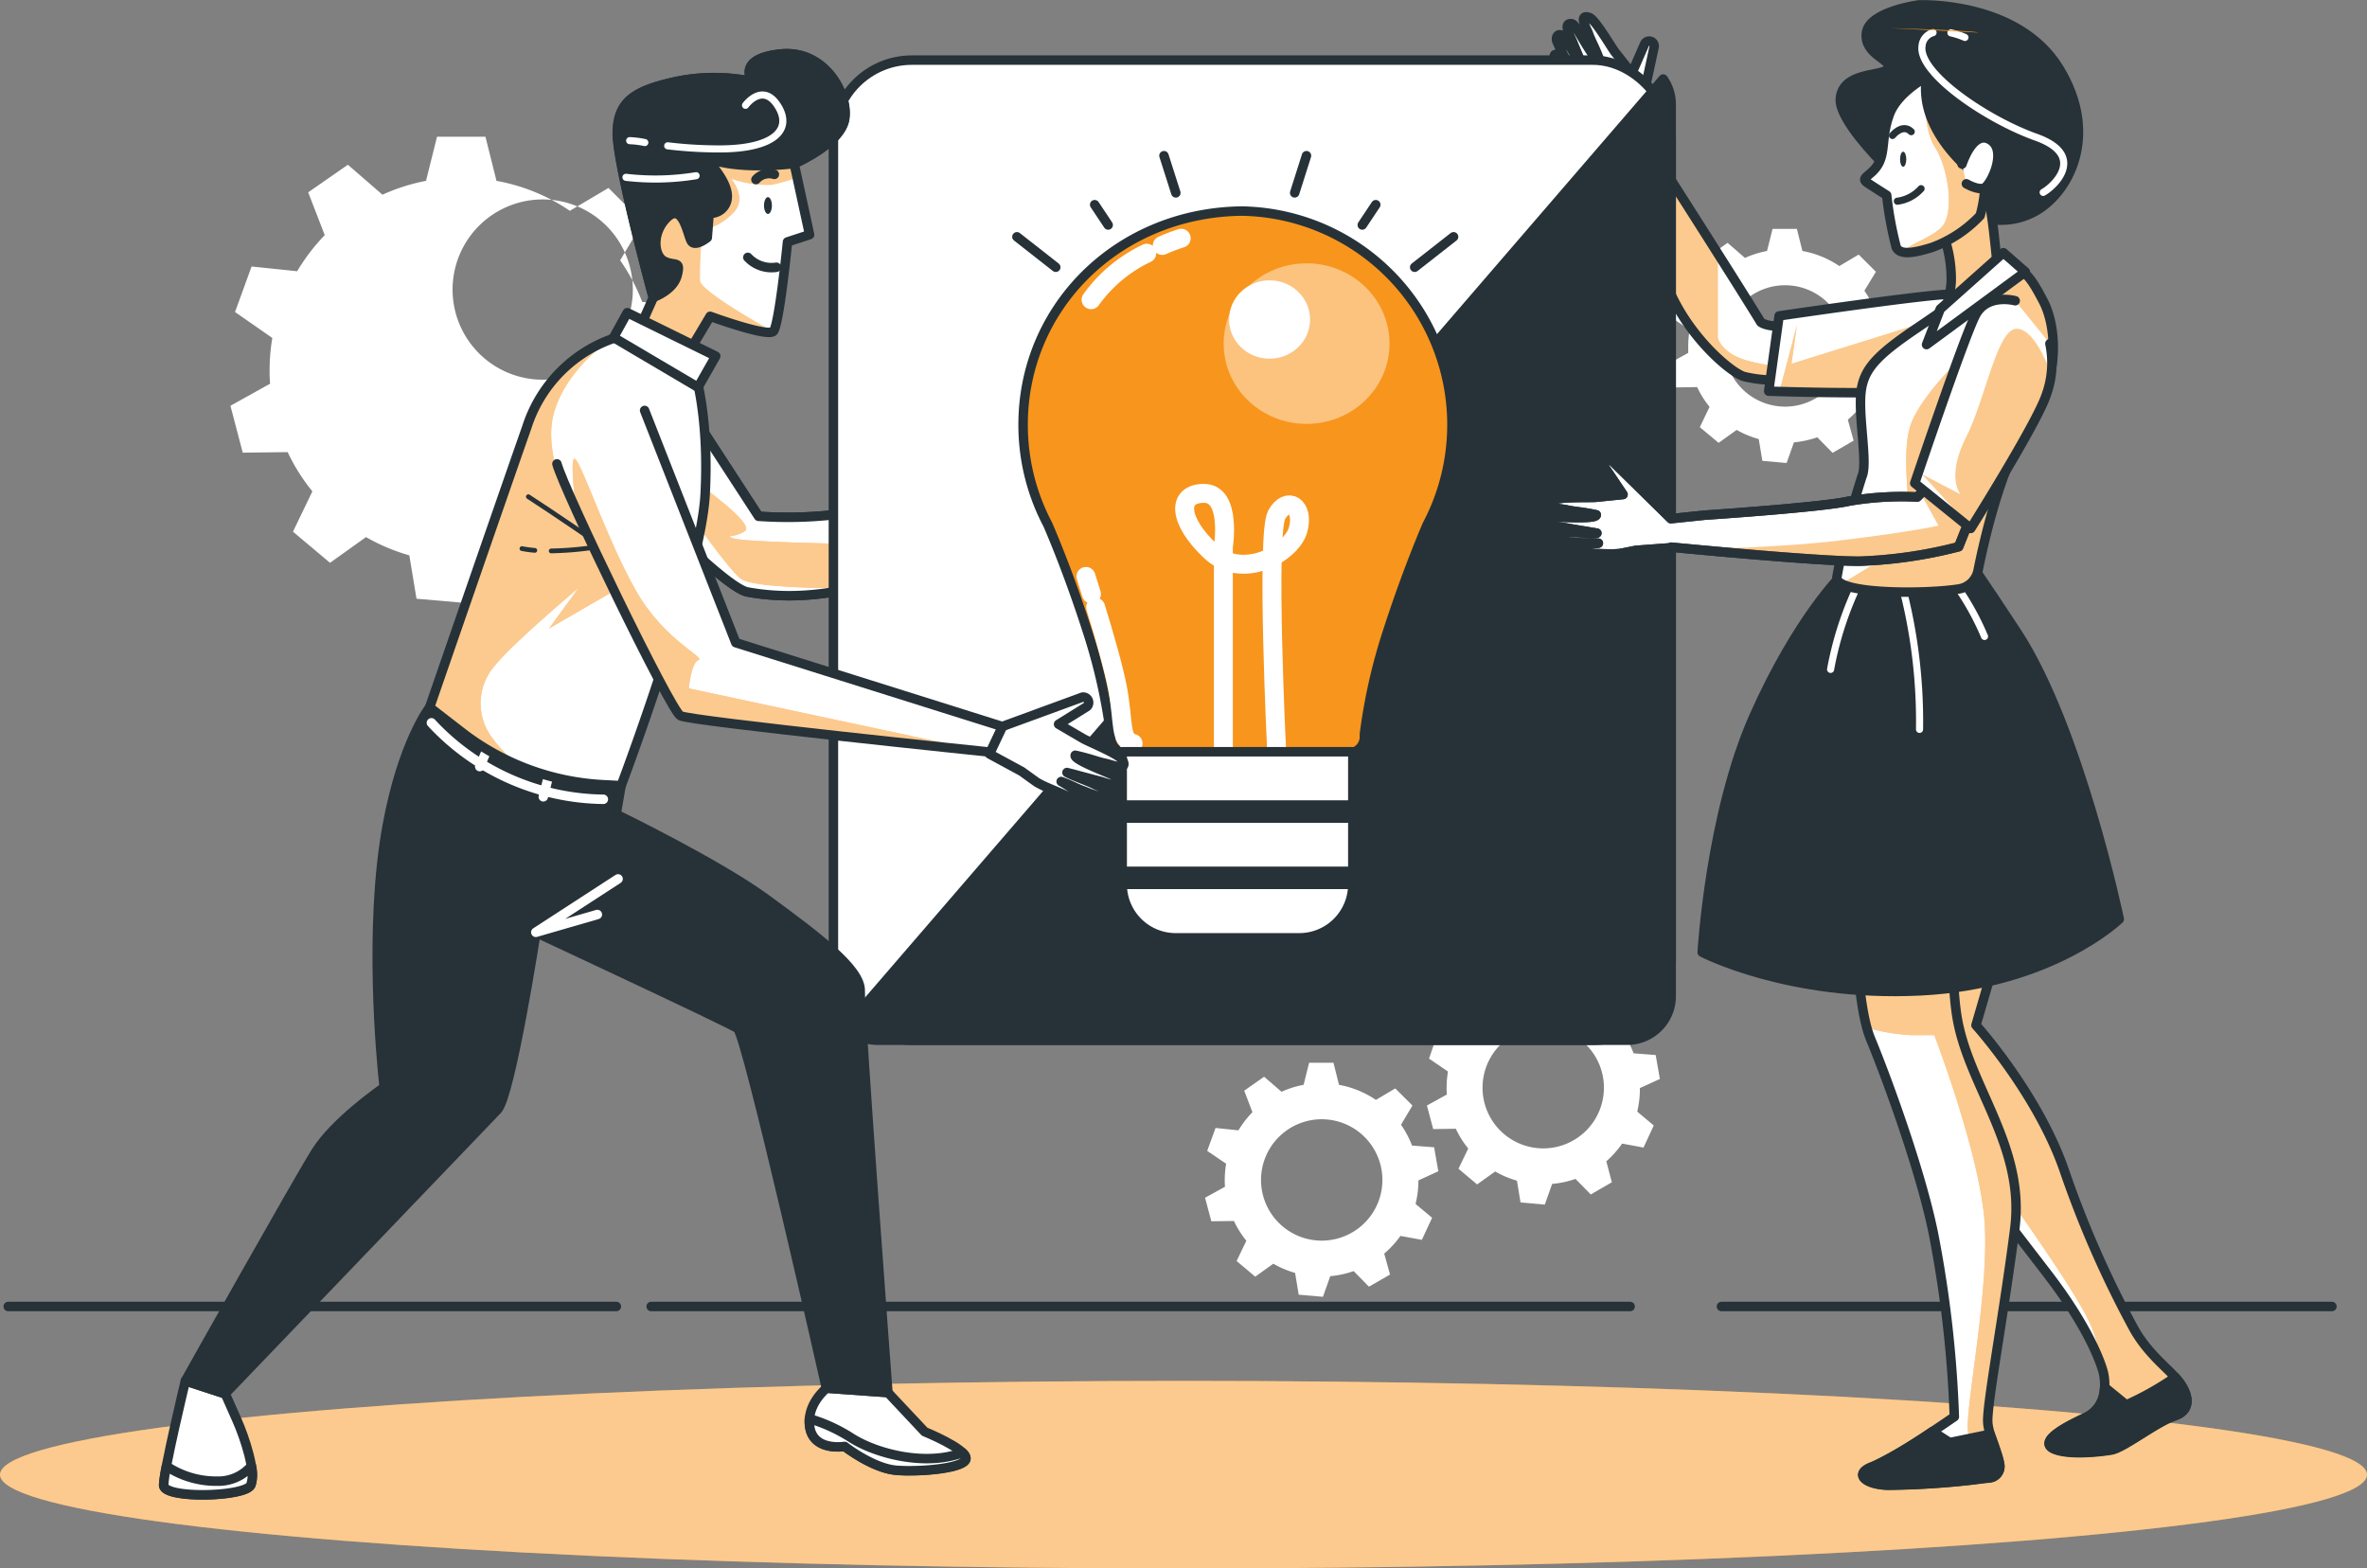 <svg xmlns="http://www.w3.org/2000/svg" xmlns:xlink="http://www.w3.org/1999/xlink" width="250" height="165.649" viewBox="0 0 250 165.649"><rect x="0" y="0" width="250" height="165.649" fill="#808080" stroke="none"/><defs><clipPath id="a"><path d="M341.51,184.053c-2.587-4.266-13.089-20.664-13.089-20.664L330.234,155a.53.53,0,0,0-1.014-.3l-1.34,3.065L326.1,155.51c-.478-.647-2.08-3.427-2.71-3.648-1.23-.42-.245,1.253-.1,1.667.315.9.711,1.474,1.265,3-.4.286-2.249-3.164-2.552-3.566-.128-.163-.286-.431-.524-.449-.95-.07,0,1.533.146,1.906.431,1.072.9,2.133,1.334,3.205-.542-.758-1.165-2.016-1.69-2.768a7.941,7.941,0,0,0-.647-1c-.385-.385-.822-.076-.664.49a12.193,12.193,0,0,0,.874,1.748c.449.862.862,1.346,1.305,2.209-.472-.629-.822-.938-1.288-1.568-.181-.245-.5-.8-.787-.921-1.02-.414.355,1.865.536,2.121.624.9,1.119,1.941,1.783,2.786.087.117,1.305,1.369,1.294,1.381l2.2,2.949.064-.047c.851,2.442,4.021,11.474,5.95,15.816,2.238,5.041,6.538,8.59,7.844,8.963a13.922,13.922,0,0,0,3.176.379l2.424-5.828S342.594,184.782,341.51,184.053Z" transform="translate(-319.68 -151.795)" fill="#fff" stroke="#263238" stroke-linecap="round" stroke-linejoin="round" stroke-width="1"/></clipPath><clipPath id="b"><path d="M380.961,204.984s-.583-2.914-3.176-2.914-18.124,2.29-18.124,2.29l-1.1,7.949s12.051.4,15.227-.064a9.621,9.621,0,0,0,4.9-2.069" transform="translate(-358.56 -202.07)" fill="#fff" stroke="#263238" stroke-linecap="round" stroke-linejoin="round" stroke-width="1"/></clipPath><clipPath id="c"><path d="M379.018,313.84a44.769,44.769,0,0,0-.437,11.364c.653,5.233,12.7,20.455,17.716,27s5.88,10.4,5.88,10.4.921,3.5-1.917,4.79-4.808,2.628-3.281,3.281,4.726.321,6.037.1,4.726-2.949,6.69-3.6,1.381-2.512.291-3.817-3.007-2.652-4.534-5.274A109.045,109.045,0,0,1,398,341.107c-2.838-8.071-9.277-15.2-9.277-15.2l3.386-11.655Z" transform="translate(-378.373 -313.84)" fill="#fff" stroke="#263238" stroke-linecap="round" stroke-linejoin="round" stroke-width="1"/></clipPath><clipPath id="d"><path d="M374.089,302.176s-.291,15.437,1.69,20.239,5.536,14.685,6.748,21.072a123.5,123.5,0,0,1,2.115,18.869s-6.335,4.423-8.6,5.245-.583,1.976,1.7,1.976a85.252,85.252,0,0,0,9.039-.583c.583-.1,1.13-.163,1.562-.2a1.212,1.212,0,0,0,1.1-1.358c-.163-1.358-1.276-3.252-1.276-4.662,0-2.261,1.748-11.544,2.861-20.3s-5-15.152-6.13-22.5.693-17.867.693-17.867Z" transform="translate(-374.074 -302.1)" fill="#fff" stroke="#263238" stroke-linecap="round" stroke-linejoin="round" stroke-width="1"/></clipPath><clipPath id="e"><path d="M387.929,197.684s-4.079,2.914-8.555,5.944-5.8,4.493-5.944,7.244.728,7.1.146,8.409a81.334,81.334,0,0,0-2.651,10.635c-.315,1.8,9.091,1.853,12.879,1.265a2.459,2.459,0,0,0,2.028-1.952c.629-3.164,2.448-11.16,5.286-15.309,3.77-5.507,2.762-10.967,1.6-13.141S390.388,196.245,387.929,197.684Z" transform="translate(-370.917 -197.243)" fill="#fff" stroke="#263238" stroke-linecap="round" stroke-linejoin="round" stroke-width="1"/></clipPath><clipPath id="f"><path d="M390.2,187a13.694,13.694,0,0,1,.723,4.662,10.081,10.081,0,0,1-1.014,3.77l5.944-4.784s-.146-1.6-.437-4.207-1-6.148-1-6.148Z" transform="translate(-389.91 -180.29)" fill="#fff" stroke="#263238" stroke-linecap="round" stroke-linejoin="round" stroke-width="1"/></clipPath><clipPath id="g"><path d="M382.5,162.7s-3.042,1.591-3.91,3.91-.437,3.916-1.165,5.245-2.034,1.451-1.165,2.028,2.028,1.305,2.028,1.305A38.034,38.034,0,0,0,379.3,180.7c.431.845,1.882.583,3.77,0a13.275,13.275,0,0,0,5.087-3.362,13.408,13.408,0,0,0,.513-3.578S381.481,169.075,382.5,162.7Z" transform="translate(-375.966 -162.7)" fill="#fff" stroke="#263238" stroke-linecap="round" stroke-linejoin="round" stroke-width="1"/></clipPath><clipPath id="h"><path d="M167.358,233.879l-7.669-11.789L156,233.256s8.03,8.223,10.186,8.613c5.612,1.02,10.7-.087,16.055-1.7.659-.2,6.061-1.69,9.522-2.826l2.8-1.078c.07-.052.111-.093.111-.128l-.256-3.118s-15.087.227-19.19.705a44.2,44.2,0,0,1-7.867.152Z" transform="translate(-156 -222.09)" fill="#fff" stroke="#263238" stroke-linecap="round" stroke-linejoin="round" stroke-width="1"/></clipPath><clipPath id="i"><path d="M168.579,170.1l1.626,7.494-2.331.763s-.874,8.8-1.492,9.441-6.678-1.585-6.678-1.585l-2.78,4.662-5.093-2.436,1.871-4.207s-3.829-14.1-3.782-17.4,1.812-4.446,6.165-5.4a19.557,19.557,0,0,1,8.106,0s-1.789-2.4,2.914-2.914,7.255,4.242,6.812,6.871S168.579,170.1,168.579,170.1Z" transform="translate(-149.919 -158.484)" fill="#fff" stroke="#263238" stroke-linecap="round" stroke-linejoin="round" stroke-width="1"/></clipPath><clipPath id="j"><path d="M143.8,212.863s1.626,4.831,1.166,13.281-8.869,30.723-8.869,30.723l-1.917-.1a26.626,26.626,0,0,1-14.9-5.53l-3.409-2.64s7.418-21.48,10.262-29.586a14.638,14.638,0,0,1,11.364-9.959C139.419,208.632,143.83,211.7,143.8,212.863Z" transform="translate(-115.87 -209.013)" fill="#fff" stroke="#263238" stroke-linecap="round" stroke-linejoin="round" stroke-width="1"/></clipPath><clipPath id="k"><path d="M138.94,228.771c.746,2.8,11.981,26.037,13.048,26.608s32.751,3.84,32.751,3.84l1.27-2.7-28.176-8.858L148.2,223.13" transform="translate(-138.94 -223.13)" fill="#fff" stroke="#263238" stroke-linecap="round" stroke-linejoin="round" stroke-width="1"/></clipPath></defs><g transform="translate(-38 -149.11)"><g transform="translate(38 287.091)"><ellipse cx="125" cy="9.907" rx="125" ry="9.907" transform="translate(0 7.855)" fill="#f8951d"/><ellipse cx="125" cy="9.907" rx="125" ry="9.907" transform="translate(0 7.855)" fill="#fff" opacity="0.5"/><line x2="64.476" transform="translate(181.818 0)" fill="none" stroke="#263238" stroke-linecap="round" stroke-linejoin="round" stroke-width="1"/><line x2="103.397" transform="translate(68.776 0)" fill="none" stroke="#263238" stroke-linecap="round" stroke-linejoin="round" stroke-width="1"/><line x2="64.231" transform="translate(0.868 0)" fill="none" stroke="#263238" stroke-linecap="round" stroke-linejoin="round" stroke-width="1"/></g><g transform="translate(62.341 163.547)"><path d="M278.945,353.774l2.1-.962-.443-2.535-2.331-.181a10.489,10.489,0,0,0-1.165-2.2l1.206-2.028L276.5,344.06l-2.045,1.212a10.232,10.232,0,0,0-3.9-1.591l-.583-2.331H267.4l-.583,2.331a9.967,9.967,0,0,0-2.331.734l-1.841-1.591-2.1,1.474.868,2.273a10.49,10.49,0,0,0-1.48,1.917l-2.418-.251-.88,2.418,2,1.358a10.278,10.278,0,0,0-.146,1.707,5.944,5.944,0,0,0,.029.723l-2.11,1.165.664,2.483,2.389-.029a10.209,10.209,0,0,0,1.311,2.086l-1.031,2.139,1.97,1.655,1.906-1.369a10.308,10.308,0,0,0,2.3.973l.385,2.3,2.558.221.775-2.179a9.943,9.943,0,0,0,2.465-.536L273.718,365l2.226-1.282-.612-2.214a10.408,10.408,0,0,0,1.713-1.865l2.261.414,1.084-2.331-1.748-1.463A10.386,10.386,0,0,0,278.945,353.774Zm-3.805-.047a6.41,6.41,0,1,1-6.41-6.41,6.41,6.41,0,0,1,6.41,6.41Z" transform="translate(-153.473 -243.547)" fill="#fff"/><path d="M362.917,202.631l2.1-.962-.443-2.529-2.331-.181a10.328,10.328,0,0,0-1.166-2.2l1.218-2-1.818-1.818-2.045,1.212a10.14,10.14,0,0,0-3.9-1.591l-.583-2.331h-2.57l-.583,2.331a10.1,10.1,0,0,0-2.331.734l-1.836-1.591-2.1,1.474.868,2.273a10.321,10.321,0,0,0-1.48,1.917l-2.418-.251-.88,2.413,2,1.364a10.278,10.278,0,0,0-.146,1.707c0,.239,0,.484,0,.723l-2.11,1.165.664,2.483,2.389-.035a9.907,9.907,0,0,0,1.311,2.086l-1.031,2.145,1.987,1.655,1.906-1.364a10.292,10.292,0,0,0,2.331.967l.385,2.3,2.558.227.775-2.18a10.489,10.489,0,0,0,2.465-.536l1.614,1.643,2.226-1.288-.612-2.214a10.21,10.21,0,0,0,1.713-1.865l2.261.42,1.084-2.331-1.748-1.469a10.384,10.384,0,0,0,.268-2.506Zm-3.805-.041a6.41,6.41,0,1,1-6.41-6.41,6.41,6.41,0,0,1,6.41,6.41Z" transform="translate(-188.505 -180.492)" fill="#fff"/><path d="M319.114,337.04l2.11-.962-.443-2.529-2.331-.181a10.23,10.23,0,0,0-1.166-2.209l1.2-2.022-1.83-1.818-2.045,1.212a10.18,10.18,0,0,0-3.9-1.591l-.583-2.331h-2.57l-.583,2.331a10.3,10.3,0,0,0-2.331.734l-1.836-1.591-2.1,1.48.868,2.273a10.085,10.085,0,0,0-1.48,1.917l-2.418-.251-.833,2.424,2,1.364A10.281,10.281,0,0,0,298.7,337a5.9,5.9,0,0,0,.029.717l-2.11,1.165.664,2.488,2.389-.035a9.907,9.907,0,0,0,1.311,2.086l-1.031,2.139,1.97,1.655,1.906-1.369a10.193,10.193,0,0,0,2.3.973l.379,2.3,2.564.227.775-2.185a10.2,10.2,0,0,0,2.465-.53l1.614,1.643,2.226-1.288-.583-2.214a10.209,10.209,0,0,0,1.667-1.871l2.261.42,1.084-2.331-1.748-1.469A10.1,10.1,0,0,0,319.114,337.04Zm-3.8-.041a6.41,6.41,0,1,1-6.41-6.41A6.41,6.41,0,0,1,315.315,337Z" transform="translate(-170.251 -236.562)" fill="#fff"/><path d="M124.572,198.275l4.2-1.911-.886-5.041-4.627-.355a20.111,20.111,0,0,0-2.331-4.388l2.389-4.027-3.619-3.619-4.079,2.413a20.21,20.21,0,0,0-7.751-3.164L106.7,173.52h-5.111l-1.165,4.662a20.443,20.443,0,0,0-4.6,1.463l-3.654-3.164-4.19,2.914,1.748,4.522a20.759,20.759,0,0,0-2.914,3.811l-4.814-.5-1.748,4.808,3.939,2.739a20.331,20.331,0,0,0-.286,3.392,13.151,13.151,0,0,0,.052,1.439l-4.19,2.331,1.3,4.953,4.744-.058a20.2,20.2,0,0,0,2.611,4.143l-2.051,4.26,3.916,3.287,3.8-2.716a20.4,20.4,0,0,0,4.575,1.929l.758,4.58,5.093.443,1.538-4.336a20.123,20.123,0,0,0,4.9-1.061l3.217,3.263,4.429-2.552-1.218-4.406a20.4,20.4,0,0,0,3.4-3.712l4.5.833,2.162-4.662-3.526-2.914a20.275,20.275,0,0,0,.653-4.942ZM117,198.182a9.519,9.519,0,1,1,.012-.006Z" transform="translate(-79.77 -173.52)" fill="#fff"/></g><g transform="translate(55.284 149.619)"><path d="M341.51,184.053c-2.587-4.266-13.089-20.664-13.089-20.664L330.234,155a.53.53,0,0,0-1.014-.3l-1.34,3.065L326.1,155.51c-.478-.647-2.08-3.427-2.71-3.648-1.23-.42-.245,1.253-.1,1.667.315.9.711,1.474,1.265,3-.4.286-2.249-3.164-2.552-3.566-.128-.163-.286-.431-.524-.449-.95-.07,0,1.533.146,1.906.431,1.072.9,2.133,1.334,3.205-.542-.758-1.165-2.016-1.69-2.768a7.941,7.941,0,0,0-.647-1c-.385-.385-.822-.076-.664.49a12.193,12.193,0,0,0,.874,1.748c.449.862.862,1.346,1.305,2.209-.472-.629-.822-.938-1.288-1.568-.181-.245-.5-.8-.787-.921-1.02-.414.355,1.865.536,2.121.624.9,1.119,1.941,1.783,2.786.087.117,1.305,1.369,1.294,1.381l2.2,2.949.064-.047c.851,2.442,4.021,11.474,5.95,15.816,2.238,5.041,6.538,8.59,7.844,8.963a13.922,13.922,0,0,0,3.176.379l2.424-5.828S342.594,184.782,341.51,184.053Z" transform="translate(-172.815 -150.527)" fill="#fff"/><g transform="translate(146.865 1.268)" clip-path="url(#a)"><path d="M344.829,197.4c-2.523-.775-2.914-2.331-2.914-2.331v-8.922c-2.809-4.441-6.031-9.487-7.576-11.929l-2.78,2.051c1.288,3.642,3.706,10.367,5.291,13.928,2.238,5.041,6.538,8.59,7.844,8.963a13.921,13.921,0,0,0,3.176.379l.583-1.463a18.834,18.834,0,0,1-3.625-.676Z" transform="translate(-324.637 -161.152)" fill="#f8951d"/><path d="M344.829,197.4c-2.523-.775-2.914-2.331-2.914-2.331v-8.922c-2.809-4.441-6.031-9.487-7.576-11.929l-2.78,2.051c1.288,3.642,3.706,10.367,5.291,13.928,2.238,5.041,6.538,8.59,7.844,8.963a13.921,13.921,0,0,0,3.176.379l.583-1.463a18.834,18.834,0,0,1-3.625-.676Z" transform="translate(-324.637 -161.152)" fill="#fff" opacity="0.5"/></g><path d="M341.51,184.053c-2.587-4.266-13.089-20.664-13.089-20.664L330.234,155a.53.53,0,0,0-1.014-.3l-1.34,3.065L326.1,155.51c-.478-.647-2.08-3.427-2.71-3.648-1.23-.42-.245,1.253-.1,1.667.315.9.711,1.474,1.265,3-.4.286-2.249-3.164-2.552-3.566-.128-.163-.286-.431-.524-.449-.95-.07,0,1.533.146,1.906.431,1.072.9,2.133,1.334,3.205-.542-.758-1.165-2.016-1.69-2.768a7.941,7.941,0,0,0-.647-1c-.385-.385-.822-.076-.664.49a12.193,12.193,0,0,0,.874,1.748c.449.862.862,1.346,1.305,2.209-.472-.629-.822-.938-1.288-1.568-.181-.245-.5-.8-.787-.921-1.02-.414.355,1.865.536,2.121.624.9,1.119,1.941,1.783,2.786.087.117,1.305,1.369,1.294,1.381l2.2,2.949.064-.047c.851,2.442,4.021,11.474,5.95,15.816,2.238,5.041,6.538,8.59,7.844,8.963a13.922,13.922,0,0,0,3.176.379l2.424-5.828S342.594,184.782,341.51,184.053Z" transform="translate(-172.815 -150.527)" fill="none" stroke="#263238" stroke-linecap="round" stroke-linejoin="round" stroke-width="1"/><path d="M332.136,162s-1.795.659-2.168,1.6.583,2.238.583,2.238" transform="translate(-177.072 -154.785)" fill="none" stroke="#263238" stroke-linecap="round" stroke-linejoin="round" stroke-width="1"/><line y1="2.43" x2="2.803" transform="translate(149.534 6.218)" fill="none" stroke="#263238" stroke-linecap="round" stroke-linejoin="round" stroke-width="1"/><path d="M380.961,204.984s-.583-2.914-3.176-2.914-18.124,2.29-18.124,2.29l-1.1,7.949s12.051.4,15.227-.064a9.621,9.621,0,0,0,4.9-2.069" transform="translate(-189.038 -171.504)" fill="#fff"/><g transform="translate(169.522 30.566)" clip-path="url(#b)"><path d="M381.779,206.233l-2.512-.9-17.483,5.443.583-4.079-1.847,6.993c3.083.082,11.509.274,14.091-.1a9.621,9.621,0,0,0,4.9-2.069l2.3-5.163a.712.712,0,0,0-.023-.122Z" transform="translate(-359.378 -203.43)" fill="#f8951d"/><path d="M381.779,206.233l-2.512-.9-17.483,5.443.583-4.079-1.847,6.993c3.083.082,11.509.274,14.091-.1a9.621,9.621,0,0,0,4.9-2.069l2.3-5.163a.712.712,0,0,0-.023-.122Z" transform="translate(-359.378 -203.43)" fill="#fff" opacity="0.5"/></g><path d="M380.961,204.984s-.583-2.914-3.176-2.914-18.124,2.29-18.124,2.29l-1.1,7.949s12.051.4,15.227-.064a9.621,9.621,0,0,0,4.9-2.069" transform="translate(-189.038 -171.504)" fill="none" stroke="#263238" stroke-linecap="round" stroke-linejoin="round" stroke-width="1"/><path d="M379.018,313.84a44.769,44.769,0,0,0-.437,11.364c.653,5.233,12.7,20.455,17.716,27s5.88,10.4,5.88,10.4.921,3.5-1.917,4.79-4.808,2.628-3.281,3.281,4.726.321,6.037.1,4.726-2.949,6.69-3.6,1.381-2.512.291-3.817-3.007-2.652-4.534-5.274A109.045,109.045,0,0,1,398,341.107c-2.838-8.071-9.277-15.2-9.277-15.2l3.386-11.655Z" transform="translate(-197.305 -218.14)" fill="#fff"/><g transform="translate(181.068 95.7)" clip-path="url(#c)"><path d="M406.6,358.149a109.047,109.047,0,0,1-7.465-16.976c-2.838-8.071-9.277-15.2-9.277-15.2l3.386-11.655-9.779-.32-1.445,3.846s-1.783,4.837-.379,8.788,17.57,24.831,20.245,30.816a12.611,12.611,0,0,1,1.125,4.254,8.715,8.715,0,0,1,.3.95s.921,3.5-1.917,4.79-4.808,2.628-3.281,3.281,4.726.32,6.037.1,4.726-2.949,6.69-3.6,1.381-2.512.291-3.817S408.13,360.772,406.6,358.149Z" transform="translate(-379.513 -313.907)" fill="#f8951d"/><path d="M406.6,358.149a109.047,109.047,0,0,1-7.465-16.976c-2.838-8.071-9.277-15.2-9.277-15.2l3.386-11.655-9.779-.32-1.445,3.846s-1.783,4.837-.379,8.788,17.57,24.831,20.245,30.816a12.611,12.611,0,0,1,1.125,4.254,8.715,8.715,0,0,1,.3.95s.921,3.5-1.917,4.79-4.808,2.628-3.281,3.281,4.726.32,6.037.1,4.726-2.949,6.69-3.6,1.381-2.512.291-3.817S408.13,360.772,406.6,358.149Z" transform="translate(-379.513 -313.907)" fill="#fff" opacity="0.5"/></g><path d="M379.018,313.84a44.769,44.769,0,0,0-.437,11.364c.653,5.233,12.7,20.455,17.716,27s5.88,10.4,5.88,10.4.921,3.5-1.917,4.79-4.808,2.628-3.281,3.281,4.726.321,6.037.1,4.726-2.949,6.69-3.6,1.381-2.512.291-3.817-3.007-2.652-4.534-5.274A109.045,109.045,0,0,1,398,341.107c-2.838-8.071-9.277-15.2-9.277-15.2l3.386-11.655Z" transform="translate(-197.305 -218.14)" fill="none" stroke="#263238" stroke-linecap="round" stroke-linejoin="round" stroke-width="1"/><path d="M422.939,398.622c-.07-.087-.157-.175-.233-.262a31.819,31.819,0,0,1-5.175,2.914l-2.075-1.7h-.221a3.5,3.5,0,0,1-2.034,3.042c-2.832,1.305-4.808,2.628-3.281,3.281s4.726.32,6.037.1,4.726-2.949,6.69-3.6S424.028,399.928,422.939,398.622Z" transform="translate(-210.246 -253.406)" fill="#263238" stroke="#263238" stroke-linecap="round" stroke-linejoin="round" stroke-width="1"/><path d="M374.089,302.176s-.291,15.437,1.69,20.239,5.536,14.685,6.748,21.072a123.5,123.5,0,0,1,2.115,18.869s-6.335,4.423-8.6,5.245-.583,1.976,1.7,1.976a85.252,85.252,0,0,0,9.039-.583c.583-.1,1.13-.163,1.562-.2a1.212,1.212,0,0,0,1.1-1.358c-.163-1.358-1.276-3.252-1.276-4.662,0-2.261,1.748-11.544,2.861-20.3s-5-15.152-6.13-22.5.693-17.867.693-17.867Z" transform="translate(-195.511 -213.242)" fill="#fff"/><g transform="translate(178.563 88.858)" clip-path="url(#d)"><path d="M384.894,319.987c-1.131-7.343.693-17.867.693-17.867l-11.5.064s-.251,13.362,1.311,19.091a20.891,20.891,0,0,0,4.709.793h2.418s4.458,11.591,5.245,18.974-2.162,21.014-1.655,23.054a45.962,45.962,0,0,1,1.445,4.837c.3-.041.583-.07.8-.093a1.212,1.212,0,0,0,1.1-1.358c-.163-1.358-1.276-3.252-1.276-4.662,0-2.261,1.748-11.544,2.861-20.3S386.024,327.336,384.894,319.987Z" transform="translate(-374.074 -302.108)" fill="#f8951d"/><path d="M384.894,319.987c-1.131-7.343.693-17.867.693-17.867l-11.5.064s-.251,13.362,1.311,19.091a20.891,20.891,0,0,0,4.709.793h2.418s4.458,11.591,5.245,18.974-2.162,21.014-1.655,23.054a45.962,45.962,0,0,1,1.445,4.837c.3-.041.583-.07.8-.093a1.212,1.212,0,0,0,1.1-1.358c-.163-1.358-1.276-3.252-1.276-4.662,0-2.261,1.748-11.544,2.861-20.3S386.024,327.336,384.894,319.987Z" transform="translate(-374.074 -302.108)" fill="#fff" opacity="0.5"/></g><path d="M374.089,302.176s-.291,15.437,1.69,20.239,5.536,14.685,6.748,21.072a123.5,123.5,0,0,1,2.115,18.869s-6.335,4.423-8.6,5.245-.583,1.976,1.7,1.976a85.252,85.252,0,0,0,9.039-.583c.583-.1,1.13-.163,1.562-.2a1.212,1.212,0,0,0,1.1-1.358c-.163-1.358-1.276-3.252-1.276-4.662,0-2.261,1.748-11.544,2.861-20.3s-5-15.152-6.13-22.5.693-17.867.693-17.867Z" transform="translate(-195.511 -213.242)" fill="none" stroke="#263238" stroke-linecap="round" stroke-linejoin="round" stroke-width="1"/><path d="M388.989,413.093a1.212,1.212,0,0,0,1.1-1.358,23.923,23.923,0,0,0-1.02-3.269l-4.272.88-1.818-1.165a45.6,45.6,0,0,1-6.282,3.7c-2.261.845-.583,1.976,1.7,1.976a85.234,85.234,0,0,0,9.038-.583C388.027,413.2,388.558,413.133,388.989,413.093Z" transform="translate(-196.157 -257.504)" fill="#263238" stroke="#263238" stroke-linecap="round" stroke-linejoin="round" stroke-width="1"/><path d="M361.3,251.662s-4.7,4.569-9.324,14.977-5.466,24.924-5.466,24.924,9.062,4.749,22.99,4.079,21.061-7.576,21.061-7.576-4.225-20.227-10.8-30.268c-3.817-5.828-5.181-7.7-5.181-7.7S364.645,249.418,361.3,251.662Z" transform="translate(-184.01 -191.504)" fill="#263238" stroke="#263238" stroke-linecap="round" stroke-linejoin="round" stroke-width="1"/><path d="M372.758,254.42a35.59,35.59,0,0,0-2.978,9.114" transform="translate(-193.719 -193.347)" fill="none" stroke="#fff" stroke-linecap="round" stroke-linejoin="round" stroke-width="0.75"/><path d="M381.9,251.93a56.306,56.306,0,0,1,2.331,16.9" transform="translate(-198.776 -192.308)" fill="none" stroke="#fff" stroke-linecap="round" stroke-linejoin="round" stroke-width="0.75"/><path d="M386.89,248.18a28.625,28.625,0,0,1,6.288,9.272" transform="translate(-200.859 -190.744)" fill="none" stroke="#fff" stroke-linecap="round" stroke-linejoin="round" stroke-width="0.75"/><path d="M387.929,197.684s-4.079,2.914-8.555,5.944-5.8,4.493-5.944,7.244.728,7.1.146,8.409a81.334,81.334,0,0,0-2.651,10.635c-.315,1.8,9.091,1.853,12.879,1.265a2.459,2.459,0,0,0,2.028-1.952c.629-3.164,2.448-11.16,5.286-15.309,3.77-5.507,2.762-10.967,1.6-13.141S390.388,196.245,387.929,197.684Z" transform="translate(-194.194 -169.49)" fill="#fff"/><g transform="translate(176.723 27.753)" clip-path="url(#e)"><path d="M393.942,200.26c-1.165-2.179-3.193-4.079-5.653-2.611l-.973.688a5.332,5.332,0,0,0-.839,1.439L385.5,205.6s-5.245,4.854-6.41,8.159.2,9.324-.385,11.655c-.35,1.393-4.027,3.409-6.929,5.181,1.964,1.084,9.178,1.043,12.383.548a2.459,2.459,0,0,0,2.028-1.952c.629-3.164,2.448-11.16,5.286-15.309C395.247,208.377,395.1,202.433,393.942,200.26Z" transform="translate(-371.277 -197.196)" fill="#f8951d"/><path d="M393.942,200.26c-1.165-2.179-3.193-4.079-5.653-2.611l-.973.688a5.332,5.332,0,0,0-.839,1.439L385.5,205.6s-5.245,4.854-6.41,8.159.2,9.324-.385,11.655c-.35,1.393-4.027,3.409-6.929,5.181,1.964,1.084,9.178,1.043,12.383.548a2.459,2.459,0,0,0,2.028-1.952c.629-3.164,2.448-11.16,5.286-15.309C395.247,208.377,395.1,202.433,393.942,200.26Z" transform="translate(-371.277 -197.196)" fill="#fff" opacity="0.5"/></g><path d="M387.929,197.684s-4.079,2.914-8.555,5.944-5.8,4.493-5.944,7.244.728,7.1.146,8.409a81.334,81.334,0,0,0-2.651,10.635c-.315,1.8,9.091,1.853,12.879,1.265a2.459,2.459,0,0,0,2.028-1.952c.629-3.164,2.448-11.16,5.286-15.309,3.77-5.507,2.762-10.967,1.6-13.141S390.388,196.245,387.929,197.684Z" transform="translate(-194.194 -169.49)" fill="none" stroke="#263238" stroke-linecap="round" stroke-linejoin="round" stroke-width="1"/><path d="M379.829,149.626s-5.309.693-5.542,3,2.774,2.774,2.331,3.695-4.848.233-5.082,3.234,8.741,11.486,11.043,11.719,5.589,2.145,9.289.291,7.162-8.083,2.768-15.245S379.829,149.626,379.829,149.626Z" transform="translate(-194.451 -149.619)" fill="#263238" stroke="#263238" stroke-linecap="round" stroke-linejoin="round" stroke-width="1"/><path d="M387.5,154.66a1.591,1.591,0,0,0-1.165,1.445c-.373,2.826,6.777,7.721,12.045,9.6s2.069,5.082.752,5.828" transform="translate(-200.619 -151.723)" fill="none" stroke="#fff" stroke-linecap="round" stroke-linejoin="round" stroke-width="0.75"/><path d="M393.07,155.184a8.158,8.158,0,0,0-1.48-.484" transform="translate(-202.82 -151.739)" fill="none" stroke="#fff" stroke-linecap="round" stroke-linejoin="round" stroke-width="0.75"/><path d="M390.2,187a13.694,13.694,0,0,1,.723,4.662,10.081,10.081,0,0,1-1.014,3.77l5.944-4.784s-.146-1.6-.437-4.207-1-6.148-1-6.148Z" transform="translate(-202.119 -162.417)" fill="#fff"/><g transform="translate(187.791 17.873)" clip-path="url(#f)"><path d="M390.2,187a13.694,13.694,0,0,1,.723,4.662,10.081,10.081,0,0,1-1.014,3.77l5.944-4.784s-.146-1.6-.437-4.207-1-6.148-1-6.148Z" transform="translate(-389.91 -180.29)" fill="#f8951d"/><path d="M390.2,187a13.694,13.694,0,0,1,.723,4.662,10.081,10.081,0,0,1-1.014,3.77l5.944-4.784s-.146-1.6-.437-4.207-1-6.148-1-6.148Z" transform="translate(-389.91 -180.29)" fill="#fff" opacity="0.5"/></g><path d="M390.2,187a13.694,13.694,0,0,1,.723,4.662,10.081,10.081,0,0,1-1.014,3.77l5.944-4.784s-.146-1.6-.437-4.207-1-6.148-1-6.148Z" transform="translate(-202.119 -162.417)" fill="none" stroke="#263238" stroke-linecap="round" stroke-linejoin="round" stroke-width="1"/><path d="M382.5,162.7s-3.042,1.591-3.91,3.91-.437,3.916-1.165,5.245-2.034,1.451-1.165,2.028,2.028,1.305,2.028,1.305A38.034,38.034,0,0,0,379.3,180.7c.431.845,1.882.583,3.77,0a13.275,13.275,0,0,0,5.087-3.362,13.408,13.408,0,0,0,.513-3.578S381.481,169.075,382.5,162.7Z" transform="translate(-196.301 -155.077)" fill="#fff"/><g transform="translate(179.666 7.623)" clip-path="url(#g)"><path d="M385.348,165.86c-.076,1.031-.157,3.805.979,5.6,1.41,2.238,2,6.713.822,8.246-.932,1.218-3.724,1.987-4.178,2.786a7.251,7.251,0,0,0,3.03-.5,13.322,13.322,0,0,0,5.087-3.362,13.409,13.409,0,0,0,.513-3.578S385.761,171.274,385.348,165.86Z" transform="translate(-378.889 -164.018)" fill="#f8951d"/><path d="M386.08,163.083l.536.962a8.039,8.039,0,0,1,.093-1.335S386.459,162.838,386.08,163.083Z" transform="translate(-380.186 -162.704)" fill="#f8951d"/><g transform="translate(4.081 0.006)" opacity="0.5"><path d="M385.348,165.86c-.076,1.031-.157,3.805.979,5.6,1.41,2.238,2,6.713.822,8.246-.932,1.218-3.724,1.987-4.178,2.786a7.251,7.251,0,0,0,3.03-.5,13.322,13.322,0,0,0,5.087-3.362,13.409,13.409,0,0,0,.513-3.578S385.761,171.274,385.348,165.86Z" transform="translate(-382.97 -164.024)" fill="#fff"/><path d="M386.08,163.083l.536.962a8.039,8.039,0,0,1,.093-1.335S386.459,162.838,386.08,163.083Z" transform="translate(-384.268 -162.71)" fill="#fff"/></g></g><path d="M382.5,162.7s-3.042,1.591-3.91,3.91-.437,3.916-1.165,5.245-2.034,1.451-1.165,2.028,2.028,1.305,2.028,1.305A38.034,38.034,0,0,0,379.3,180.7c.431.845,1.882.583,3.77,0a13.275,13.275,0,0,0,5.087-3.362,13.408,13.408,0,0,0,.513-3.578S381.481,169.075,382.5,162.7Z" transform="translate(-196.301 -155.077)" fill="none" stroke="#263238" stroke-linecap="round" stroke-linejoin="round" stroke-width="1"/><path d="M395.288,194.54l-6.667,5.944-1.451,3.765,10.437-7.681Z" transform="translate(-200.975 -168.362)" fill="#fff" stroke="#263238" stroke-linecap="round" stroke-linejoin="round" stroke-width="1"/><path d="M207.865,231.746c-.169-.186-.49-.146-.711-.14-.524,0-4.569.705-4.592.186,1.62-.519,2.331-.583,3.293-.892.431-.146,2.453-.414,1.311-1.166-.583-.379-3.922.093-4.761.1h-3.013l1.667-3.083a.583.583,0,0,0-.9-.647l-5.769,6.911s-15.087.227-19.19.705a44.2,44.2,0,0,1-7.838.152l-7.669-11.789L156,233.256s8.03,8.223,10.186,8.613c5.612,1.02,10.7-.087,16.055-1.7.985-.3,12.477-3.462,12.43-4.033v.082l3.852-.082s1.824.175,1.981.175c1.119,0,2.331-.262,3.444-.326.332,0,3.1-.35,2.1-.927a3.2,3.2,0,0,0-1.27-.058c-.822,0-1.3-.07-2.127-.052,1-.186,1.667-.157,2.669-.344a12.523,12.523,0,0,0,2.028-.42c.583-.233.542-.793-.029-.868a8.856,8.856,0,0,0-1.241.117c-.973.035-2.4.35-3.374.39,1.165-.338,2.331-.629,3.5-.967C206.594,232.743,208.529,232.486,207.865,231.746Z" transform="translate(-104.52 -179.858)" fill="none" stroke="#263238" stroke-linecap="round" stroke-linejoin="round" stroke-width="1"/><path d="M228.393,235.39s.262,2.238.262,3.019-3.135.979-3.135.979" transform="translate(-133.527 -185.407)" fill="none" stroke="#263238" stroke-linecap="round" stroke-linejoin="round" stroke-width="1"/><path d="M167.358,233.879l-7.669-11.789L156,233.256s8.03,8.223,10.186,8.613c5.612,1.02,10.7-.087,16.055-1.7.659-.2,6.061-1.69,9.522-2.826l2.8-1.078c.07-.052.111-.093.111-.128l-.256-3.118s-15.087.227-19.19.705a44.2,44.2,0,0,1-7.867.152Z" transform="translate(-104.52 -179.858)" fill="#fff"/><g transform="translate(51.48 42.232)" clip-path="url(#h)"><path d="M163.445,236s6.41,4.47,5.245,5.245-2.331.39-1.166.775,12.045.583,12.045.583l-1.748,4.662s-8.159,0-9.522-.967-5.629-7.191-5.629-7.191Z" transform="translate(-158.783 -227.894)" fill="#f8951d"/><path d="M163.445,236s6.41,4.47,5.245,5.245-2.331.39-1.166.775,12.045.583,12.045.583l-1.748,4.662s-8.159,0-9.522-.967-5.629-7.191-5.629-7.191Z" transform="translate(-158.783 -227.894)" fill="#fff" opacity="0.5"/></g><path d="M167.358,233.879l-7.669-11.789L156,233.256s8.03,8.223,10.186,8.613c5.612,1.02,10.7-.087,16.055-1.7.659-.2,6.061-1.69,9.522-2.826l2.8-1.078c.07-.052.111-.093.111-.128l-.256-3.118s-15.087.227-19.19.705a44.2,44.2,0,0,1-7.867.152Z" transform="translate(-104.52 -179.858)" fill="none" stroke="#263238" stroke-linecap="round" stroke-linejoin="round" stroke-width="1"/><rect width="88.485" height="103.52" rx="8.29" transform="translate(70.74 5.84)" fill="#fff" stroke="#263238" stroke-linecap="round" stroke-linejoin="round" stroke-width="1"/><path d="M278.486,259.906V165.756a4.662,4.662,0,0,0-.845-2.686l-86.311,100.1a4.662,4.662,0,0,0,3.357,1.416h79.12a4.662,4.662,0,0,0,4.68-4.685Z" transform="translate(-119.261 -155.232)" fill="#263238" stroke="#263238" stroke-linecap="round" stroke-linejoin="round" stroke-width="1"/><line x2="4.103" y2="3.217" transform="translate(90.122 24.499)" fill="none" stroke="#263238" stroke-linecap="round" stroke-linejoin="round" stroke-width="1"/><line x2="1.428" y2="2.145" transform="translate(98.333 21.108)" fill="none" stroke="#263238" stroke-linecap="round" stroke-linejoin="round" stroke-width="1"/><line x2="1.253" y2="3.928" transform="translate(105.653 15.933)" fill="none" stroke="#263238" stroke-linecap="round" stroke-linejoin="round" stroke-width="1"/><line x1="4.108" y2="3.217" transform="translate(132.133 24.499)" fill="none" stroke="#263238" stroke-linecap="round" stroke-linejoin="round" stroke-width="1"/><line x1="1.428" y2="2.145" transform="translate(126.597 21.108)" fill="none" stroke="#263238" stroke-linecap="round" stroke-linejoin="round" stroke-width="1"/><line x1="1.247" y2="3.928" transform="translate(119.458 15.933)" fill="none" stroke="#263238" stroke-linecap="round" stroke-linejoin="round" stroke-width="1"/><path d="M246.612,187h-.239c-13.083.239-22.943,10.245-22.943,22.558a22.512,22.512,0,0,0,2.611,10.554c.74,1.713,2.465,5.909,4.2,11.335a59.663,59.663,0,0,1,2.436,10.8c0,.076,0,.152,0,.233a1.69,1.69,0,0,0,1.684,1.748h23.432a1.684,1.684,0,0,0,1.684-1.748v-.233a59.119,59.119,0,0,1,2.436-10.8c1.748-5.425,3.462-9.621,4.2-11.334A22.576,22.576,0,0,0,246.612,187Z" transform="translate(-132.655 -165.216)" fill="#f8951d" stroke="#263238" stroke-linecap="round" stroke-linejoin="round" stroke-width="1"/><ellipse cx="8.759" cy="8.479" rx="8.759" ry="8.479" transform="translate(111.958 27.302)" fill="#fff" opacity="0.43"/><ellipse cx="4.277" cy="4.138" rx="4.277" ry="4.138" transform="translate(112.529 29.097)" fill="#fff"/><path d="M248.65,192.683a19.229,19.229,0,0,1,2-.763" transform="translate(-143.178 -167.269)" fill="none" stroke="#fff" stroke-linecap="round" stroke-linejoin="round" stroke-width="2"/><path d="M235.75,199.547a15.32,15.32,0,0,1,5.88-4.907" transform="translate(-137.795 -168.404)" fill="none" stroke="#fff" stroke-linecap="round" stroke-linejoin="round" stroke-width="2"/><path d="M236.58,258.81c.839,2.733,1.946,6.527,2.331,8.642.647,3.572.216,5.408,1.62,5.734" transform="translate(-138.142 -195.179)" fill="none" stroke="#fff" stroke-linecap="round" stroke-linejoin="round" stroke-width="2"/><path d="M234.82,253.21s.239.734.583,1.859" transform="translate(-137.407 -192.842)" fill="none" stroke="#fff" stroke-linecap="round" stroke-linejoin="round" stroke-width="2"/><path d="M256.8,265.363V243.8s.892-5.641-2.045-5.641-2.71,2.914.676,6.1,8.578.227,9.26-2.261-1.131-3.607-2.261-1.579,0,25.058,0,25.058" transform="translate(-144.872 -186.563)" fill="none" stroke="#fff" stroke-linecap="round" stroke-linejoin="round" stroke-width="2"/><rect width="24.359" height="5.653" transform="translate(101.241 78.887)" fill="#fff" stroke="#263238" stroke-linecap="round" stroke-linejoin="round" stroke-width="1"/><rect width="24.359" height="5.653" transform="translate(101.241 85.886)" fill="#fff" stroke="#263238" stroke-linecap="round" stroke-linejoin="round" stroke-width="1"/><rect width="24.359" height="1.346" transform="translate(101.241 84.54)" fill="#263238" stroke="#263238" stroke-linecap="round" stroke-linejoin="round" stroke-width="1"/><path d="M260.1,314.663H247.043a5.653,5.653,0,0,1-5.653-5.653h24.359a5.653,5.653,0,0,1-5.653,5.653Z" transform="translate(-140.149 -216.125)" fill="#fff" stroke="#263238" stroke-linecap="round" stroke-linejoin="round" stroke-width="1"/><rect width="24.359" height="1.346" transform="translate(101.241 91.539)" fill="#263238" stroke="#263238" stroke-linecap="round" stroke-linejoin="round" stroke-width="1"/><path d="M393.6,176.5s1.166-3.695,3-2.541,0,4.849-.688,5.082-1.853-.46-1.853-.46" transform="translate(-203.658 -159.682)" fill="#fff" stroke="#263238" stroke-linecap="round" stroke-linejoin="round" stroke-width="1"/><path d="M168.579,170.1l1.626,7.494-2.331.763s-.874,8.8-1.492,9.441-6.678-1.585-6.678-1.585l-2.78,4.662-5.093-2.436,1.871-4.207s-3.829-14.1-3.782-17.4,1.812-4.446,6.165-5.4a19.557,19.557,0,0,1,8.106,0s-1.789-2.4,2.914-2.914,7.255,4.242,6.812,6.871S168.579,170.1,168.579,170.1Z" transform="translate(-101.983 -153.318)" fill="#fff"/><g transform="translate(47.937 5.166)" clip-path="url(#i)"><path d="M153.652,185.106s-3.829-14.1-3.782-17.4,1.812-4.446,6.165-5.4a19.557,19.557,0,0,1,8.106,0,1.568,1.568,0,0,1-.1-1.719,21.276,21.276,0,0,1,3.316.291c1.585.291,3.5.583,5.087.851a6.527,6.527,0,0,1,1.463,4.079l-1.23,2.471a15.106,15.106,0,0,1-4.126,2.7l.315,1.445a18.313,18.313,0,0,1-2.733.781,11.52,11.52,0,0,1-4.254-.659s1.812,2.04.239,3.619a6.451,6.451,0,0,1-3.2,1.83,33.467,33.467,0,0,0-.315,5.361c.157,1.014,5.4,4.079,7.681,5.344-.769.548-6.638-1.608-6.638-1.608l-2.78,4.662-5.093-2.436Z" transform="translate(-149.898 -159.363)" fill="#f8951d"/><path d="M153.652,185.106s-3.829-14.1-3.782-17.4,1.812-4.446,6.165-5.4a19.557,19.557,0,0,1,8.106,0,1.568,1.568,0,0,1-.1-1.719,21.276,21.276,0,0,1,3.316.291c1.585.291,3.5.583,5.087.851a6.527,6.527,0,0,1,1.463,4.079l-1.23,2.471a15.106,15.106,0,0,1-4.126,2.7l.315,1.445a18.313,18.313,0,0,1-2.733.781,11.52,11.52,0,0,1-4.254-.659s1.812,2.04.239,3.619a6.451,6.451,0,0,1-3.2,1.83,33.467,33.467,0,0,0-.315,5.361c.157,1.014,5.4,4.079,7.681,5.344-.769.548-6.638-1.608-6.638-1.608l-2.78,4.662-5.093-2.436Z" transform="translate(-149.898 -159.363)" fill="#fff" opacity="0.5"/></g><path d="M168.579,170.1l1.626,7.494-2.331.763s-.874,8.8-1.492,9.441-6.678-1.585-6.678-1.585l-2.78,4.662-5.093-2.436,1.871-4.207s-3.829-14.1-3.782-17.4,1.812-4.446,6.165-5.4a19.557,19.557,0,0,1,8.106,0s-1.789-2.4,2.914-2.914,7.255,4.242,6.812,6.871S168.579,170.1,168.579,170.1Z" transform="translate(-101.983 -153.318)" fill="none" stroke="#263238" stroke-linecap="round" stroke-linejoin="round" stroke-width="1"/><path d="M149.87,166.823c.041-3.3,1.812-4.446,6.165-5.4a19.557,19.557,0,0,1,8.106,0s-1.789-2.4,2.914-2.914,7.255,4.242,6.812,6.871-5.3,4.7-5.3,4.7-6.148.828-9.528-.717c0,0,2.57,2.483,2.453,4.277a1.748,1.748,0,0,1-1.911,1.684l-.2,2.576s-1.288,1.043-1.69.367-.892-4.108-2.564-2.477-1.387,4.079-.262,4.61,1.748-.122,1.335,1.486-2.535,2.331-2.535,2.331S149.823,170.121,149.87,166.823Z" transform="translate(-101.962 -153.314)" fill="#263238" stroke="#263238" stroke-linecap="round" stroke-linejoin="round" stroke-width="1"/><path d="M153.723,174.438a9.615,9.615,0,0,0-1.6-.2" transform="translate(-102.901 -159.892)" fill="none" stroke="#fff" stroke-linecap="round" stroke-linejoin="round" stroke-width="0.75"/><path d="M167.237,167.052s1.807-2.488,3.415.064-.5,4.487-5.9,4.54a45.273,45.273,0,0,1-5.734-.326" transform="translate(-105.78 -156.439)" fill="none" stroke="#fff" stroke-linecap="round" stroke-linejoin="round" stroke-width="0.75"/><path d="M158.857,180.59a26.643,26.643,0,0,1-7.407.169" transform="translate(-102.621 -162.542)" fill="none" stroke="#fff" stroke-linecap="round" stroke-linejoin="round" stroke-width="0.75"/><path d="M192.983,400.786l.484.519,3.392,3.613s4.307,1.748,4.365,2.8-4.831,1.492-7.331,1.282-5.478-2.523-5.478-2.523-3.17.536-3.665-1.923,1.748-4.231,1.748-4.231Z" transform="translate(-116.485 -254.224)" fill="#fff" stroke="#263238" stroke-linecap="round" stroke-linejoin="round" stroke-width="1"/><path d="M188.416,408.785s2.978,2.331,5.478,2.523,7.4-.216,7.331-1.282a.985.985,0,0,0-.361-.583c-3.916,1.474-9.138.122-11.789-1.585a17.08,17.08,0,0,0-4.382-2,3.737,3.737,0,0,0,.058,1.008C185.246,409.322,188.416,408.785,188.416,408.785Z" transform="translate(-116.487 -256.536)" fill="#fff" stroke="#263238" stroke-linecap="round" stroke-linejoin="round" stroke-width="1"/><path d="M69.956,399s-2.3,9.563-2.3,11.026,8.578,1.259,9.2,0-.624-5.017-1.463-6.9-1.218-2.745-1.218-2.745Z" transform="translate(-67.66 -253.673)" fill="#fff" stroke="#263238" stroke-linecap="round" stroke-linejoin="round" stroke-width="1"/><path d="M76.862,416.446a3.66,3.66,0,0,0,.07-2.016,4.616,4.616,0,0,1-3.625,1.6,9.493,9.493,0,0,1-5.355-1.585,15.187,15.187,0,0,0-.291,2C67.66,417.915,76.238,417.705,76.862,416.446Z" transform="translate(-67.66 -260.111)" fill="#fff" stroke="#263238" stroke-linecap="round" stroke-linejoin="round" stroke-width="1"/><path d="M142.876,306.876c.07-2.331-4.738-5.88-9.878-9.656s-15.9-8.992-15.9-8.992l.519-3.019L97.4,276.94s-2.85,3.607-4.481,12.494c-1.946,10.594-.682,24.476-.321,27.64-.478.326-5.245,3.665-7.22,6.818C83.3,327.214,71.6,348.071,71.6,348.071l4.225,1.381.2-.262s27.115-28.287,28.526-29.749,4.079-18.724,4.079-18.724,20.315,9.476,21.288,10.128,9.382,38,9.382,38l6.5.466S142.8,309.2,142.876,306.876Z" transform="translate(-69.304 -202.744)" fill="#263238" stroke="#263238" stroke-linecap="round" stroke-linejoin="round" stroke-width="1"/><path d="M143.8,308.03l-8.689,5.641,6.5-1.882" transform="translate(-95.803 -215.716)" fill="none" stroke="#fff" stroke-linecap="round" stroke-linejoin="round" stroke-width="1"/><path d="M134.349,287.817a25.163,25.163,0,0,1-18.159-8.077" transform="translate(-87.909 -203.912)" fill="none" stroke="#fff" stroke-linecap="round" stroke-linejoin="round" stroke-width="1"/><line x1="0.589" y2="2.314" transform="translate(40.099 81.329)" fill="none" stroke="#fff" stroke-linecap="round" stroke-linejoin="round" stroke-width="1"/><line x1="0.909" y2="2.11" transform="translate(33.386 78.345)" fill="none" stroke="#fff" stroke-linecap="round" stroke-linejoin="round" stroke-width="1"/><path d="M143.8,212.863s1.626,4.831,1.166,13.281-8.869,30.723-8.869,30.723l-1.917-.1a26.626,26.626,0,0,1-14.9-5.53l-3.409-2.64s7.418-21.48,10.262-29.586a14.638,14.638,0,0,1,11.364-9.959C139.419,208.632,143.83,211.7,143.8,212.863Z" transform="translate(-87.776 -174.401)" fill="#fff"/><g transform="translate(28.094 34.612)" clip-path="url(#j)"><path d="M126.166,219.569a14.5,14.5,0,0,1,8.776-9.219c-1.165.827-4.738,3.613-5.9,7.663-1.387,4.866,2.442,11.235,2.442,11.235s-.052-.39-.122-.979c2.249,4.977,5.868,12.448,8.362,17.226l-3-5.117-1.515-3.427-6.7,3.881,3.141-4.312s-7.034,5.921-8.835,8.2a6.033,6.033,0,0,0-.5,7.383,14.948,14.948,0,0,0,2.914,3.106,26.456,26.456,0,0,1-5.88-3.427l-3.409-2.64S123.322,227.675,126.166,219.569Z" transform="translate(-115.903 -209.571)" fill="#f8951d"/><g transform="translate(0.047 0.779)" opacity="0.5"><path d="M126.166,219.569a14.5,14.5,0,0,1,8.776-9.219c-1.165.827-4.738,3.613-5.9,7.663-1.387,4.866,2.442,11.235,2.442,11.235s-.052-.39-.122-.979c2.249,4.977,5.868,12.448,8.362,17.226l-3-5.117-1.515-3.427-6.7,3.881,3.141-4.312s-7.034,5.921-8.835,8.2a6.033,6.033,0,0,0-.5,7.383,14.948,14.948,0,0,0,2.914,3.106,26.456,26.456,0,0,1-5.88-3.427l-3.409-2.64S123.322,227.675,126.166,219.569Z" transform="translate(-115.95 -210.35)" fill="#fff"/></g></g><path d="M143.8,212.863s1.626,4.831,1.166,13.281-8.869,30.723-8.869,30.723l-1.917-.1a26.626,26.626,0,0,1-14.9-5.53l-3.409-2.64s7.418-21.48,10.262-29.586a14.638,14.638,0,0,1,11.364-9.959C139.419,208.632,143.83,211.7,143.8,212.863Z" transform="translate(-87.776 -174.401)" fill="none" stroke="#263238" stroke-linecap="round" stroke-linejoin="round" stroke-width="1"/><path d="M141.254,243.8s-5.017-3.438-7.494-5.035" transform="translate(-95.24 -186.817)" fill="none" stroke="#263238" stroke-linecap="round" stroke-linejoin="round" stroke-width="0.5"/><path d="M133.958,248.356a12.488,12.488,0,0,1-1.358-.186" transform="translate(-94.756 -190.74)" fill="none" stroke="#263238" stroke-linecap="round" stroke-linejoin="round" stroke-width="0.5"/><path d="M144.31,247.37a35.353,35.353,0,0,1-6.41.711" transform="translate(-96.968 -190.406)" fill="none" stroke="#263238" stroke-linecap="round" stroke-linejoin="round" stroke-width="0.5"/><path d="M150.655,205.41,160,210l-1.876,3.293-8.916-5.262Z" transform="translate(-101.687 -172.898)" fill="#fff" stroke="#263238" stroke-linecap="round" stroke-linejoin="round" stroke-width="1"/><path d="M138.94,228.771c.746,2.8,11.981,26.037,13.048,26.608s32.751,3.84,32.751,3.84l1.27-2.7-28.176-8.858L148.2,223.13" transform="translate(-97.402 -180.292)" fill="#fff"/><g transform="translate(41.538 42.838)" clip-path="url(#k)"><path d="M142.143,237.25c-.233-1.923-.653-5.973-.041-5.3.8.868,3.322,8.438,6.323,13.776s7.436,7.133,6.649,7.418-1.02,2.99-1.02,2.99l31.171,6.667c-1.713-.181-6.41-.67-11.655-1.241l-20.4-2.529-2.669-4.551C148.012,249.7,144.393,242.227,142.143,237.25Z" transform="translate(-140.127 -226.778)" fill="#f8951d"/><path d="M142.143,237.25c-.233-1.923-.653-5.973-.041-5.3.8.868,3.322,8.438,6.323,13.776s7.436,7.133,6.649,7.418-1.02,2.99-1.02,2.99l31.171,6.667c-1.713-.181-6.41-.67-11.655-1.241l-20.4-2.529-2.669-4.551C148.012,249.7,144.393,242.227,142.143,237.25Z" transform="translate(-140.127 -226.778)" fill="#fff" opacity="0.5"/></g><path d="M138.94,228.771c.746,2.8,11.981,26.037,13.048,26.608s32.751,3.84,32.751,3.84l1.27-2.7-28.176-8.858L148.2,223.13" transform="translate(-97.402 -180.292)" fill="none" stroke="#263238" stroke-linecap="round" stroke-linejoin="round" stroke-width="1"/><path d="M217.34,281.086l1.381-2.914,8.45-3.094a.583.583,0,0,1,.455,1.008l-2.99,1.859,2.6,1.521c.734.408,3.858,1.667,4.172,2.29.618,1.212-1.265.431-1.713.344-.979-.192-1.638-.519-3.3-.88-.239.466,3.613,1.882,4.079,2.139.192.111.5.233.548.478.21.979-1.591.227-2,.128-1.165-.291-2.331-.629-3.5-.921.857.455,2.255.9,3.112,1.352a9.107,9.107,0,0,1,1.136.524c.455.35.2.845-.414.763a12.52,12.52,0,0,1-1.964-.653c-.962-.338-1.521-.7-2.483-1.037.723.4,1.09.717,1.818,1.113.28.152.9.4,1.066.682.583,1-1.987-.1-2.284-.251-1.014-.513-2.174-.88-3.147-1.445-.134-.082-1.614-1.165-1.626-1.165Z" transform="translate(-130.114 -201.966)" fill="#fff" stroke="#263238" stroke-linecap="round" stroke-linejoin="round" stroke-width="1"/><path d="M176.47,185.362c0,.49.192.886.42.886s.414-.4.414-.892-.192-.892-.425-.886S176.47,184.89,176.47,185.362Z" transform="translate(-113.061 -164.161)" fill="#263238"/><path d="M176.559,196.433a3.425,3.425,0,0,1-3.019-1.043" transform="translate(-111.838 -168.717)" fill="none" stroke="#263238" stroke-linecap="round" stroke-linejoin="round" stroke-width="1"/><path d="M176.956,180.291a1.865,1.865,0,0,0-1.946.548" transform="translate(-112.452 -162.383)" fill="none" stroke="#263238" stroke-linecap="round" stroke-linejoin="round" stroke-width="1"/><path d="M358.615,234.934l-1.09,1.1a32.835,32.835,0,0,0-7.22.437c-2.844.659-15.21,1.48-15.21,1.48l-3.584.373-6.136-6.026a.53.53,0,0,0-.793.7l1.865,2.774-2.855.291c-.8.064-4.009-.076-4.534.338-1.014.81.927.874,1.352.973.927.221,1.626.2,3.211.542.029.5-3.881.21-4.376.251-.21,0-.519,0-.664.2-.583.763,1.294.828,1.69.9,1.136.216,2.279.385,3.415.583-.921.052-2.331-.111-3.234-.058a9.083,9.083,0,0,0-1.195,0c-.53.122-.507.659.058.828a12.268,12.268,0,0,0,1.964.21c.967.087,1.6,0,2.564.082-.787.058-1.23.192-2.016.245a2.913,2.913,0,0,0-1.195.175c-.9.635,1.748.693,2.075.682,1.09-.041,2.238.093,3.3,0,.152,0,1.859-.367,1.865-.35l3.666-.274v-.058c2.646.256,15.554,1.48,19.866,1.48a48.119,48.119,0,0,0,10.49-1.527l1.748-4.376Z" transform="translate(-172.31 -184.054)" fill="#fff" stroke="#263238" stroke-linecap="round" stroke-linejoin="round" stroke-width="1"/><path d="M369.589,236.93l-.728.728,1.876,3.392s-2.331.583-10.291,1.556c-5.245.635-11.777.857-15.676.932,4.662.437,14.05,1.265,17.6,1.265a48.12,48.12,0,0,0,10.49-1.527l1.748-4.376Z" transform="translate(-183.284 -186.05)" fill="#f8951d" opacity="0.5"/><path d="M358.615,234.934l-1.09,1.1a32.835,32.835,0,0,0-7.22.437c-2.844.659-15.21,1.48-15.21,1.48l-3.584.373-6.136-6.026a.53.53,0,0,0-.793.7l1.865,2.774-2.855.291c-.8.064-4.009-.076-4.534.338-1.014.81.927.874,1.352.973.927.221,1.626.2,3.211.542.029.5-3.881.21-4.376.251-.21,0-.519,0-.664.2-.583.763,1.294.828,1.69.9,1.136.216,2.279.385,3.415.583-.921.052-2.331-.111-3.234-.058a9.083,9.083,0,0,0-1.195,0c-.53.122-.507.659.058.828a12.268,12.268,0,0,0,1.964.21c.967.087,1.6,0,2.564.082-.787.058-1.23.192-2.016.245a2.913,2.913,0,0,0-1.195.175c-.9.635,1.748.693,2.075.682,1.09-.041,2.238.093,3.3,0,.152,0,1.859-.367,1.865-.35l3.666-.274v-.058c2.646.256,15.554,1.48,19.866,1.48a48.119,48.119,0,0,0,10.49-1.527l1.748-4.376Z" transform="translate(-172.31 -184.054)" fill="none" stroke="#263238" stroke-linecap="round" stroke-linejoin="round" stroke-width="1"/><path d="M395.646,203.151s-2.972-.822-4.2,1.538-6.41,17.727-6.41,17.727l5.915,4.784s6.882-10.927,7.96-14.056a9.907,9.907,0,0,0,.4-5.466" transform="translate(-200.087 -171.898)" fill="#fff"/><path d="M399.972,213.118c-.443-1.241-1.795-4.627-3.537-4.79-2.139-.192-3.3,7.191-5.443,11.463s-.583,6.02-.583,6.02l-4.079-2.133,5.216,5.688c.5-.787,6.882-11,7.908-13.986A11.561,11.561,0,0,0,399.972,213.118Z" transform="translate(-200.625 -174.114)" fill="#f8951d" opacity="0.5"/><path d="M395.646,203.151s-2.972-.822-4.2,1.538-6.41,17.727-6.41,17.727l5.915,4.784s6.882-10.927,7.96-14.056a9.907,9.907,0,0,0,.4-5.466" transform="translate(-200.087 -171.898)" fill="none" stroke="#263238" stroke-linecap="round" stroke-linejoin="round" stroke-width="1"/><path d="M389.934,154.312c-.705-.233-9.324-.472-9.324-.472" transform="translate(-198.238 -151.38)" fill="#f8951d"/><path d="M383.029,177.033c0,.437-.146.793-.332.793s-.326-.355-.326-.793.146-.793.326-.793S383.029,176.6,383.029,177.033Z" transform="translate(-198.973 -160.727)" fill="#263238"/><path d="M381.88,184.263a4.071,4.071,0,0,0,2.506-1.323" transform="translate(-198.768 -163.522)" fill="none" stroke="#263238" stroke-linecap="round" stroke-linejoin="round" stroke-width="0.75"/><path d="M381,172.782s1.055-1.317,1.981-.4" transform="translate(-198.401 -158.982)" fill="none" stroke="#263238" stroke-linecap="round" stroke-linejoin="round" stroke-width="0.75"/></g></g></svg>
